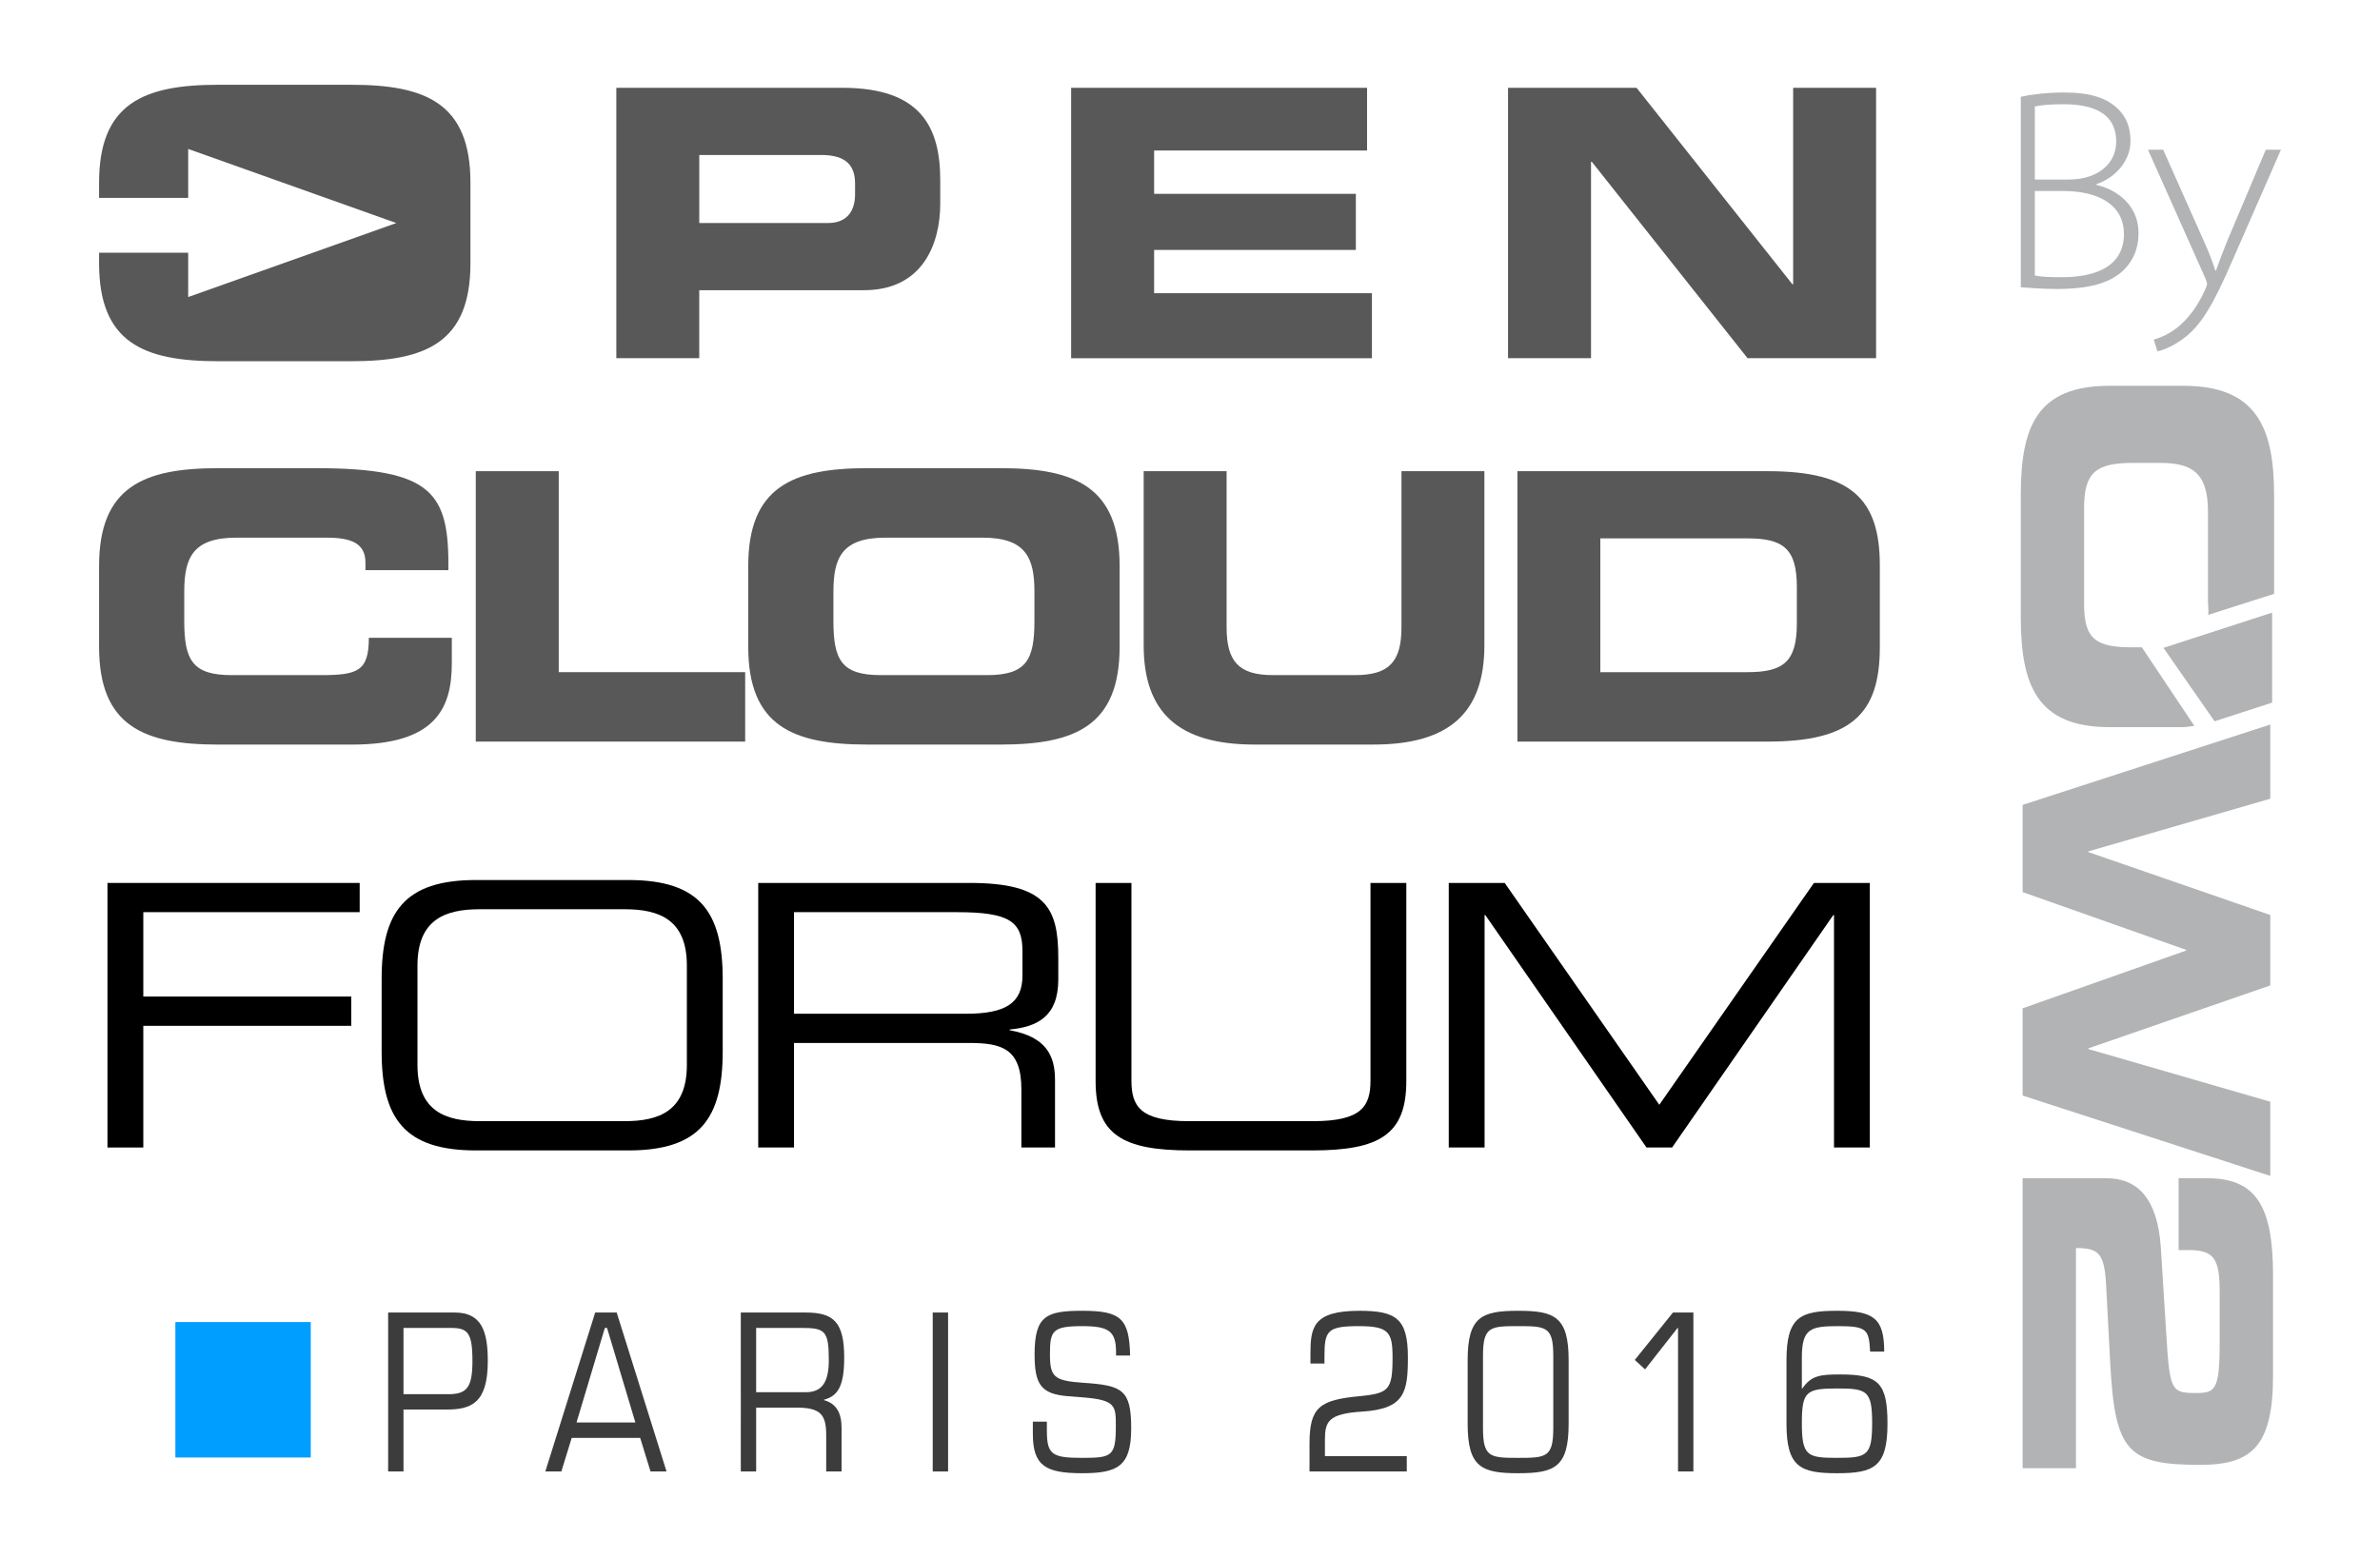 <?xml version="1.0" encoding="utf-8"?>
<!-- Generator: Adobe Illustrator 16.0.0, SVG Export Plug-In . SVG Version: 6.00 Build 0)  -->
<!DOCTYPE svg PUBLIC "-//W3C//DTD SVG 1.1//EN" "http://www.w3.org/Graphics/SVG/1.1/DTD/svg11.dtd">
<svg version="1.1" id="Layer_1" xmlns="http://www.w3.org/2000/svg" xmlns:xlink="http://www.w3.org/1999/xlink" x="0px" y="0px"
	 width="365px" height="239px" viewBox="0 0 365 239" enable-background="new 0 0 365 239" xml:space="preserve">
<g>
	<path fill="#585858" d="M15.194,86.837c0-12.152,6.814-15.018,18.275-15.018h14.955c18.111,0,20.458,3.901,20.34,15.646H56.047
		v-1.146c0-2.983-2.174-3.839-5.958-3.839H36.225c-6.705,0-7.968,3.148-7.968,8.306v4.475c0,6.014,1.264,8.306,7.277,8.306h13.581
		c5.73,0,7.45-0.573,7.45-5.73h12.726v3.894c0,6.995-2.528,12.49-15.308,12.49H33.469c-11.461,0-18.275-2.865-18.275-15.01V86.837z"
		/>
	<path fill="#585858" d="M72.964,72.282H85.69v30.828h28.591v10.652H72.964V72.282z"/>
	<path fill="#585858" d="M114.751,86.837c0-12.152,6.822-15.018,18.276-15.018h20.403c11.454,0,18.276,2.865,18.276,15.018v12.372
		c0,12.145-6.822,15.01-18.276,15.01h-20.403c-11.454,0-18.276-2.865-18.276-15.01V86.837z M127.814,95.26
		c0,6.014,1.256,8.306,7.277,8.306h16.274c6.013,0,7.277-2.292,7.277-8.306v-4.475c0-5.157-1.264-8.306-7.968-8.306h-14.892
		c-6.712,0-7.968,3.148-7.968,8.306V95.26z"/>
	<path fill="#585858" d="M175.396,72.282h12.718v23.951c0,5.268,1.893,7.332,7.104,7.332h12.607c5.213,0,7.105-2.064,7.105-7.332
		V72.282h12.717v26.699c0,10.314-5.33,15.237-17.02,15.237h-18.213c-11.688,0-17.019-4.923-17.019-15.237V72.282z"/>
	<path fill="#585858" d="M232.711,72.282H271.1c12.725,0,17.191,4.184,17.191,14.437v12.607c0,10.253-4.467,14.437-17.191,14.437
		h-38.389V72.282z M245.428,103.11h22.578c5.439,0,7.561-1.547,7.561-7.45v-5.621c0-5.903-2.121-7.449-7.561-7.449h-22.578V103.11z"
		/>
	<path d="M16.481,135.446H55.16v4.482H21.977v12.945h31.896v4.49H21.977v18.668h-5.495V135.446z"/>
	<path d="M58.528,150.188c0-10.26,3.478-15.19,14.468-15.19h23.371c10.991,0,14.468,4.931,14.468,15.19v11.101
		c0,10.261-3.478,15.19-14.468,15.19H72.996c-10.99,0-14.468-4.93-14.468-15.19V150.188z M105.339,148.116
		c0-7.065-4.263-8.635-9.53-8.635H73.553c-5.268,0-9.53,1.569-9.53,8.635v15.245c0,7.065,4.263,8.628,9.53,8.628h22.256
		c5.268,0,9.53-1.563,9.53-8.628V148.116z"/>
	<path d="M116.283,135.446h32.453c11.721,0,13.565,3.87,13.565,11.492v3.306c0,5.715-3.25,7.285-7.458,7.686v0.109
		c5.613,1.005,6.956,3.918,6.956,7.623v10.37h-5.158v-8.918c0-6.327-3.085-7.12-8.07-7.12H121.77v16.038h-5.487V135.446z
		 M148.124,155.512c6.107,0,8.683-1.625,8.683-5.88v-3.706c0-4.545-1.963-5.997-10.033-5.997H121.77v15.583H148.124z"/>
	<path d="M168.024,135.446h5.495v30.325c0,3.926,1.343,6.218,8.801,6.218h19.061c7.449,0,8.799-2.292,8.799-6.218v-30.325h5.496
		v30.389c0,8.234-4.145,10.645-14.469,10.645h-18.723c-10.315,0-14.46-2.41-14.46-10.645V135.446z"/>
	<path d="M222.184,135.446h8.58l23.709,34.031l23.715-34.031h8.572v40.586h-5.494v-35.656h-0.111l-24.721,35.656h-3.924
		l-24.721-35.656h-0.111v35.656h-5.494V135.446z"/>
	<rect x="26.895" y="202.81" fill="#009EFF" width="20.764" height="20.776"/>
	<path fill="#585858" d="M53.873,13.004H33.469c-11.461,0-18.275,2.865-18.275,15.018v2.34h13.667v-7.513l31.919,11.367
		L28.861,45.567v-6.799H15.194v1.625c0,12.152,6.814,15.019,18.275,15.019h20.403c11.461,0,18.275-2.866,18.275-15.019V28.021
		C72.148,15.869,65.334,13.004,53.873,13.004z"/>
	<path fill="#585858" d="M94.521,13.468h34.667c12.089,0,15.01,6.068,15.01,14.209v3.548c0,6.187-2.693,13.291-11.689,13.291
		h-25.271v10.433H94.521V13.468z M107.239,34.208h19.767c2.983,0,4.129-1.947,4.129-4.412v-1.609c0-2.811-1.374-4.412-5.212-4.412
		h-18.684V34.208z"/>
	<path fill="#585858" d="M164.271,13.468h45.383v9.624h-32.657v6.642h30.938v8.604h-30.938v6.642H210.4v9.97h-46.129V13.468z"/>
	<path fill="#585858" d="M231.273,13.468h19.713l23.896,30.137H275V13.468h12.719v41.48h-19.713l-23.889-30.137H244v30.137h-12.727
		V13.468z"/>
	<g>
		<g>
			<path fill="#3C3C3C" d="M59.524,201.346h10.233c4.173,0,5.052,2.999,5.052,7.442c0,6.5-2.559,7.441-6.367,7.441H61.88v9.499
				h-2.355V201.346z M61.88,213.875h6.833c2.83,0,3.741-0.942,3.741-5.087c0-4.475-0.777-5.079-3.368-5.079H61.88V213.875z"/>
			<path fill="#3C3C3C" d="M98.18,220.579H87.676l-1.585,5.149h-2.458l7.646-24.383h3.297l7.646,24.383h-2.457L98.18,220.579z
				 M93.097,203.709h-0.338l-4.345,14.507h9.028L93.097,203.709z"/>
			<path fill="#3C3C3C" d="M113.609,201.346h9.966c4.278,0,5.892,1.483,5.892,6.908c0,4.208-0.875,5.888-3.097,6.461v0.07
				c1.919,0.534,2.693,1.986,2.693,4.278v6.665h-2.355v-5.558c0-3.234-0.91-4.239-4.616-4.239h-6.127v9.797h-2.355V201.346z
				 M115.964,213.568h7.643c2.457,0,3.501-1.546,3.501-4.914c0-4.577-0.604-4.945-4.239-4.945h-6.905V213.568z"/>
			<path fill="#3C3C3C" d="M143.044,201.346h2.355v24.383h-2.355V201.346z"/>
			<path fill="#3C3C3C" d="M158.399,218.082h2.151v1.413c0,3.635,0.809,4.146,5.386,4.146c4.584,0,5.189-0.235,5.189-4.852
				c0-3.093,0-4.004-4.852-4.412l-2.489-0.196c-4.145-0.337-5.118-1.79-5.118-6.438c0-5.919,1.821-6.664,7.34-6.664
				c5.927,0,7.175,1.217,7.309,6.868h-2.159v-0.533c0-3.203-1.107-3.98-5.15-3.98c-4.616,0-4.985,0.707-4.985,4.31
				c0,3.471,0.604,4.075,5.119,4.381c6.029,0.4,7.34,1.075,7.34,7.003c0,5.762-2.018,6.869-7.505,6.869
				c-5.589,0-7.576-1.107-7.576-6.029V218.082z"/>
			<path fill="#3C3C3C" d="M200.83,221.419c0-5.59,1.617-6.665,7.646-7.238c4.514-0.439,5.088-0.941,5.088-5.927
				c0-3.909-0.574-4.82-5.189-4.82c-4.75,0-5.252,0.676-5.252,4.546v1.185h-2.15v-1.452c0-4.074,0.369-6.633,7.504-6.633
				c5.621,0,7.441,1.177,7.441,7.136c0,5.322-0.471,7.913-6.971,8.321c-5.252,0.337-5.754,1.515-5.754,4.372v2.466h12.553v2.354
				H200.83V221.419z"/>
			<path fill="#3C3C3C" d="M240.568,218.42c0,6.665-2.15,7.576-7.74,7.576s-7.748-0.911-7.748-7.576v-9.766
				c0-6.665,2.158-7.575,7.748-7.575s7.74,0.91,7.74,7.575V218.42z M238.213,207.947c0-4.442-1.113-4.514-5.385-4.514
				c-4.277,0-5.393,0.071-5.393,4.514v11.18c0,4.443,1.115,4.514,5.393,4.514c4.271,0,5.385-0.07,5.385-4.514V207.947z"/>
			<path fill="#3C3C3C" d="M257.346,203.709h-0.07l-4.986,6.358l-1.578-1.444l5.857-7.277h3.131v24.383h-2.354V203.709z"/>
			<path fill="#3C3C3C" d="M286.807,207.344c-0.195-3.337-0.432-3.91-4.844-3.91c-4.277,0-5.627,0.338-5.627,4.82v4.741h0.07
				c1.381-1.985,2.723-2.15,5.824-2.15c5.896,0,7.238,1.311,7.238,7.575c0,6.665-2.15,7.576-7.74,7.576s-7.748-0.911-7.748-7.576
				v-9.766c0-6.665,2.158-7.575,7.748-7.575s7.238,1.114,7.238,6.265H286.807z M281.729,212.995c-4.75,0-5.393,0.479-5.393,5.323
				c0,5.016,0.809,5.322,5.393,5.322c4.576,0,5.385-0.307,5.385-5.322C287.113,213.302,286.305,212.995,281.729,212.995z"/>
		</g>
	</g>
	<g>
		<path fill="#B1B3B4" d="M309.91,14.849c1.807-0.4,4.178-0.659,6.635-0.659c4.043,0,6.586,0.832,8.344,2.591
			c1.232,1.232,1.846,2.811,1.846,4.875c0,2.944-2.238,5.582-5.221,6.595v0.125c2.15,0.439,6.453,2.418,6.453,7.427
			c0,2.418-0.879,4.224-2.238,5.581c-2.064,2.065-5.447,2.944-10.236,2.944c-2.283,0-4.262-0.173-5.582-0.259V14.849z
			 M312.063,27.543h5.188c4.656,0,7.293-2.591,7.293-5.802c0-4.521-3.736-5.754-8.133-5.754c-2.322,0-3.602,0.181-4.348,0.354
			V27.543z M312.063,42.263c1.012,0.22,2.418,0.259,4.176,0.259c4.654,0,9.49-1.358,9.49-6.634c0-4.655-4.215-6.586-9.23-6.586
			h-4.436V42.263z"/>
		<path fill="#B1B3B4" d="M331.75,22.974l6.281,14.107c0.619,1.358,1.318,3.116,1.719,4.436h0.086
			c0.479-1.319,1.053-2.896,1.76-4.616l5.887-13.927h2.324l-7.467,17.052c-2.896,6.673-4.787,9.97-7.598,11.987
			c-1.807,1.318-3.432,1.806-3.871,1.892l-0.564-1.798c1.051-0.313,2.543-0.926,3.861-2.072c1.1-0.919,2.725-2.669,4.043-5.66
			c0.174-0.4,0.26-0.659,0.26-0.84s-0.086-0.479-0.307-0.966l-8.744-19.595H331.75z"/>
		<g>
			<path fill="#B1B3B4" d="M348.174,111.146v11.379l-27.908,8.082v0.102l27.908,9.656v10.802l-27.908,9.656v0.102l27.908,8.082
				v11.383l-37.98-12.328V154.68l25.07-8.859v-0.11l-25.07-8.862v-13.377L348.174,111.146z"/>
			<path fill="#B1B3B4" d="M323.096,180.75c4.67,0,7.764,3.042,8.289,10.543l0.836,13.33c0.531,8.498,0.688,9.071,4.412,9.071
				c3.094,0,3.777-0.314,3.777-7.765v-7.709c0-4.934-0.734-6.456-4.672-6.456h-1.625V180.75h4.459c7.506,0,10.025,4.408,10.025,14.9
				v15.315c0,10.912-3.262,13.746-11.18,13.746c-11.174,0-13.066-2.049-13.793-15.63l-0.631-12.019
				c-0.264-4.875-1.209-5.609-4.621-5.609v33.78h-8.18V180.75H323.096z"/>
			<path fill="#B1B3B4" d="M328.48,99.303h-1.342c-5.512,0-7.518-1.067-7.518-6.574V77.836c0-5.515,2.006-6.825,7.518-6.825h4.09
				c4.723,0,7.391,1.311,7.391,7.453v13.641c0,0.824,0.139,1.558,0.031,2.218l10.107-3.227V75.944
				c0-10.492-2.791-16.757-13.91-16.761h-11.332c-11.121,0-13.605,6.269-13.605,16.761V94.62c0,10.492,2.484,16.926,13.605,16.926
				h11.332c0.584,0,1.143-0.161,1.68-0.196L328.48,99.303z"/>
			<g>
				<polygon fill="#B1B3B4" points="339.629,110.646 348.455,107.785 348.455,93.977 331.793,99.386 				"/>
			</g>
		</g>
	</g>
</g>
</svg>
